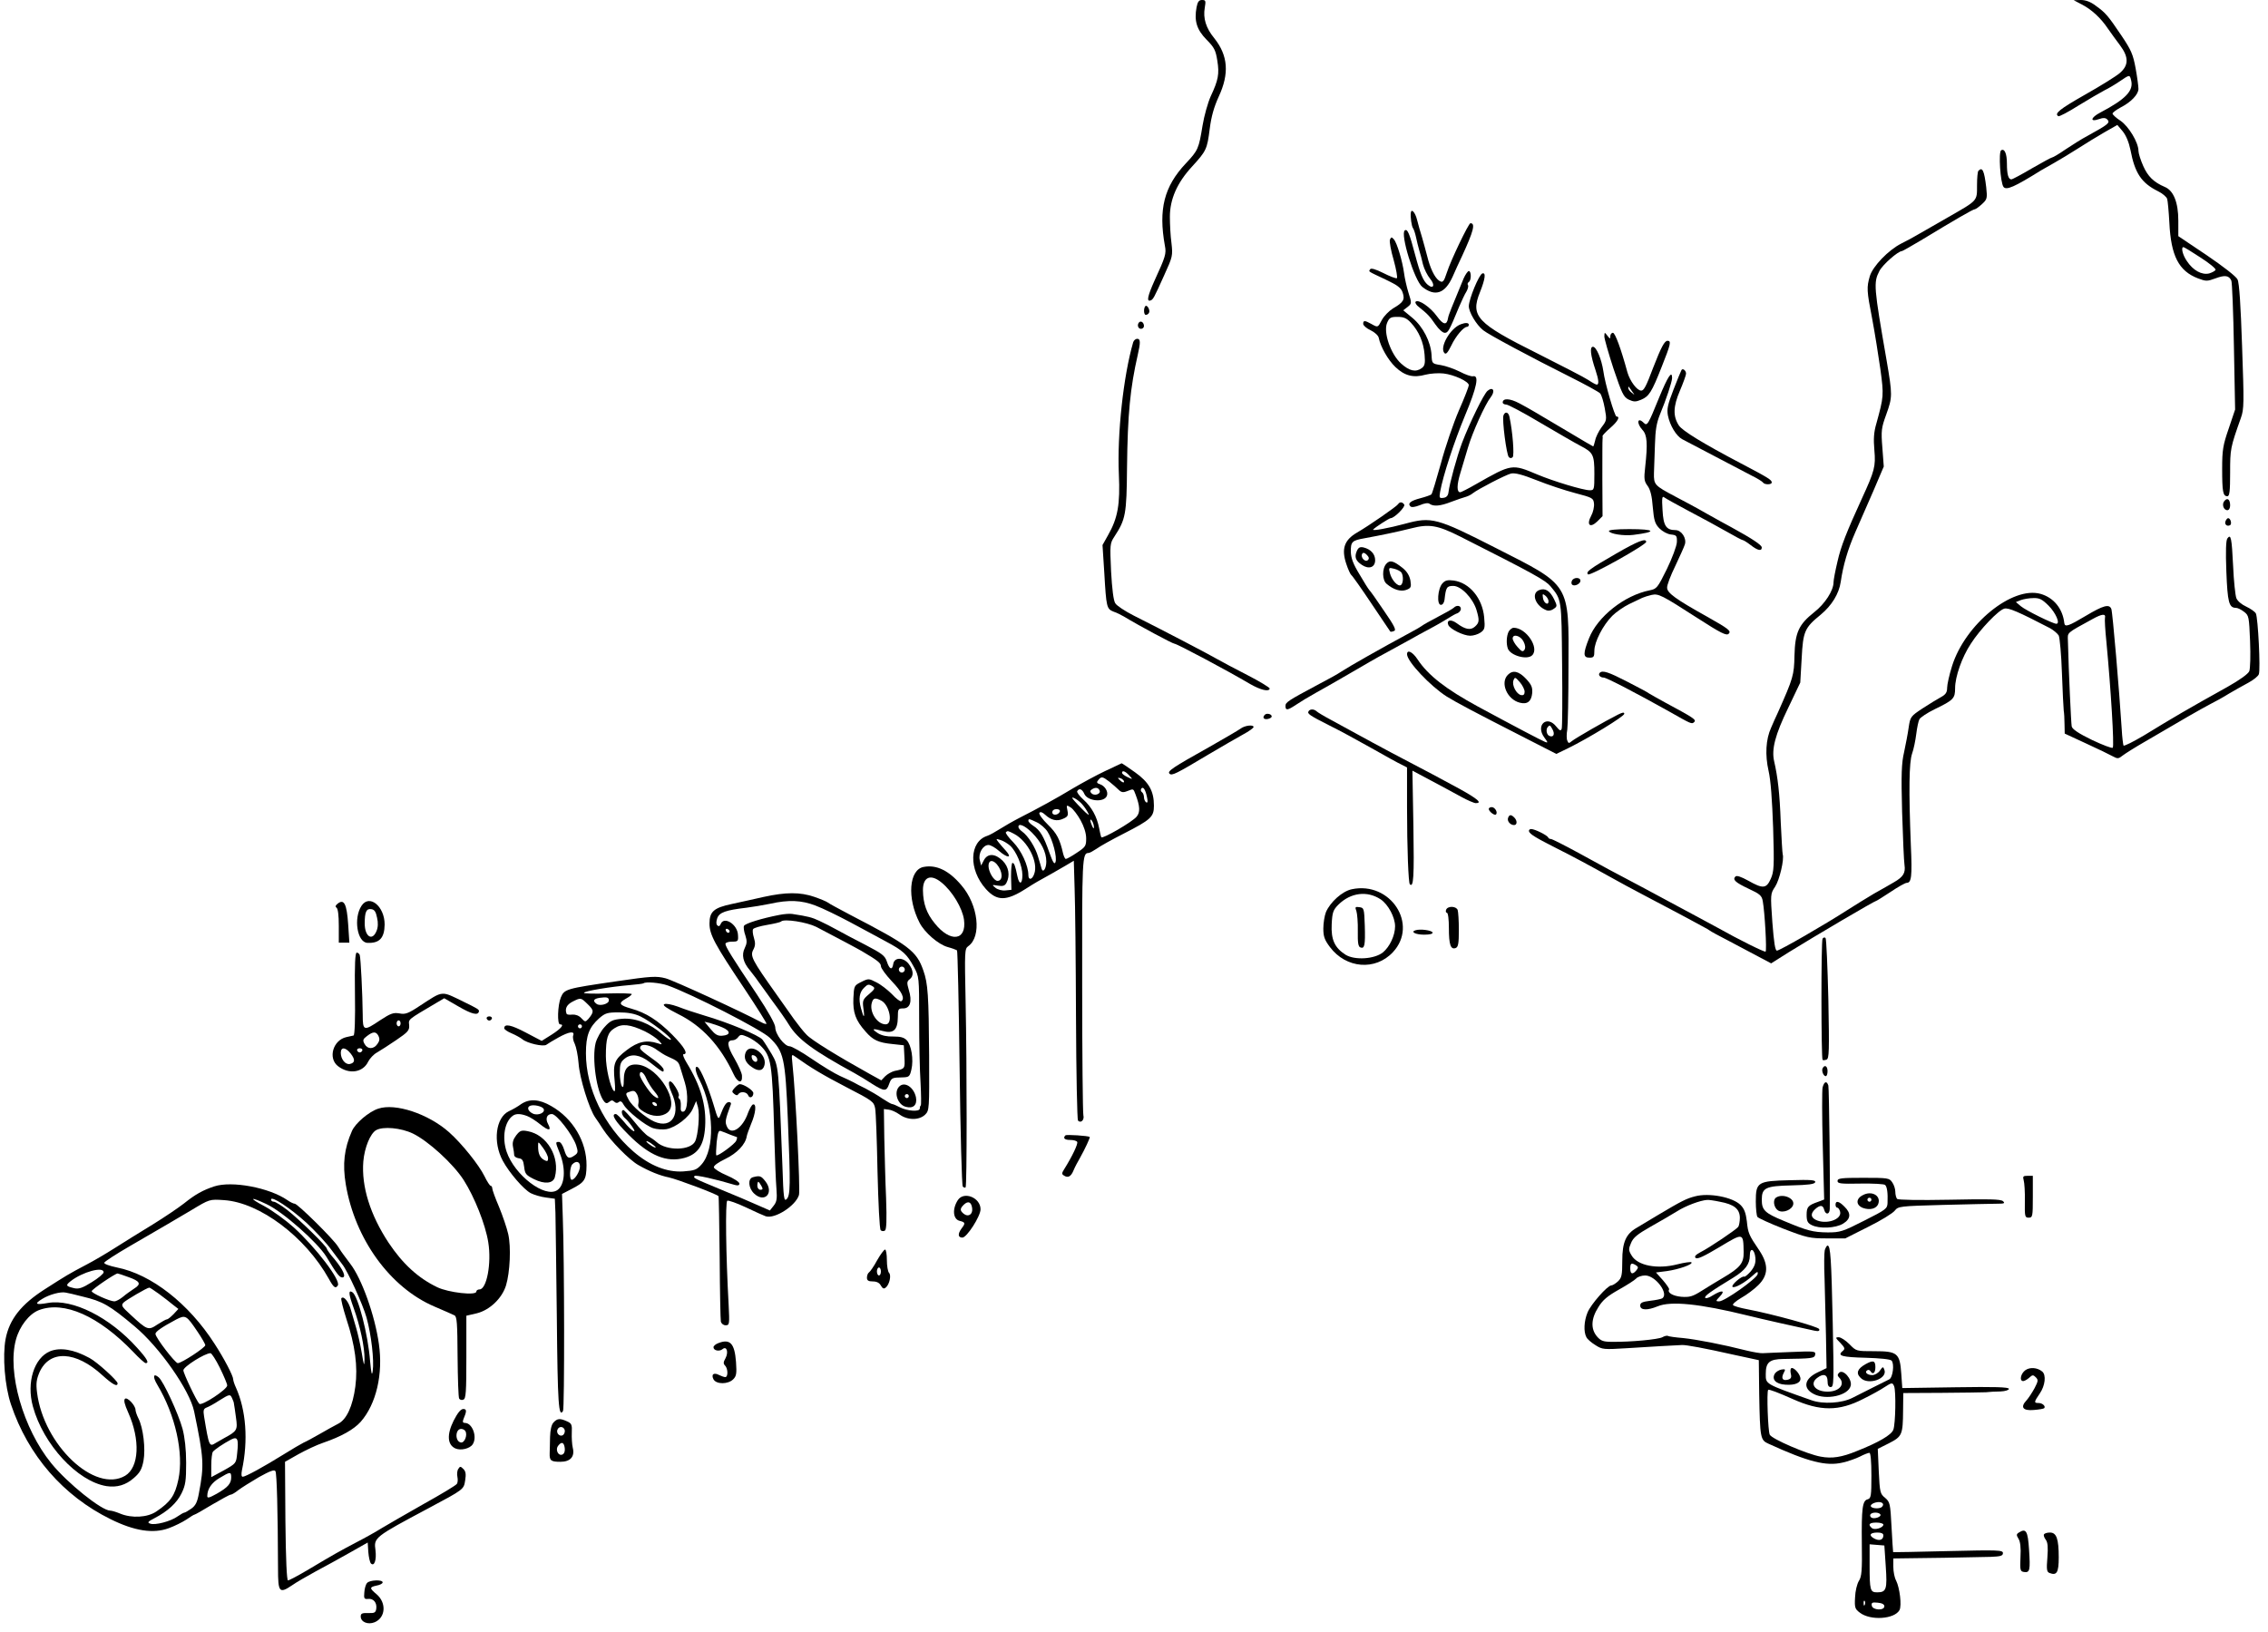 <?xml version="1.0" standalone="no"?>
<!DOCTYPE svg PUBLIC "-//W3C//DTD SVG 20010904//EN"
 "http://www.w3.org/TR/2001/REC-SVG-20010904/DTD/svg10.dtd">
<svg version="1.0" xmlns="http://www.w3.org/2000/svg"
 width="1138pt" height="819pt" viewBox="0 0 1138 819"
 preserveAspectRatio="xMidYMid meet">
<g transform="translate(0,819) scale(0.1,-0.1)"
fill="#000000" stroke="none">
<path d="M6004 8154 c-13 -69 1 -113 50 -163 39 -39 46 -54 54 -105 11 -67 5
-98 -33 -179 -14 -31 -33 -98 -41 -147 -19 -116 -22 -124 -84 -190 -109 -116
-138 -230 -105 -413 8 -40 3 -55 -52 -175 -34 -76 -41 -106 -21 -100 14 5 17
10 70 128 42 92 43 97 36 160 -5 36 -8 95 -8 132 0 88 36 171 112 253 71 78
75 86 88 189 8 62 21 108 45 161 54 116 47 206 -22 293 -42 51 -57 100 -48
153 6 35 5 39 -14 39 -15 0 -22 -9 -27 -36z"/>
<path d="M10445 8168 c49 -25 96 -68 132 -122 16 -23 43 -60 61 -84 44 -59 43
-100 -1 -138 -18 -16 -97 -65 -175 -109 -128 -73 -156 -95 -134 -108 4 -3 50
21 102 54 52 32 111 66 130 76 19 9 54 30 76 45 50 34 50 34 57 6 14 -53 -26
-95 -155 -163 -48 -25 -53 -49 -7 -33 22 8 34 7 42 -1 17 -17 6 -25 -99 -83
-27 -14 -76 -45 -109 -67 -33 -23 -64 -41 -68 -41 -4 0 -50 -25 -102 -55 -51
-30 -97 -55 -103 -55 -15 0 -22 26 -22 78 0 52 -12 78 -29 68 -14 -9 -4 -164
12 -184 14 -18 55 0 188 83 9 5 38 22 65 37 27 15 81 48 119 72 39 25 99 62
134 82 l65 37 27 -32 c17 -21 31 -55 39 -94 22 -116 55 -165 137 -206 23 -11
44 -29 47 -39 3 -9 8 -63 11 -119 8 -167 47 -243 144 -280 40 -15 46 -15 87 0
48 18 68 15 80 -11 4 -9 10 -159 13 -332 l6 -315 -32 -95 c-29 -84 -33 -108
-33 -202 0 -115 4 -138 26 -138 11 0 14 24 14 118 0 120 1 125 54 275 16 44
16 75 6 359 -7 206 -14 319 -23 336 -7 15 -73 66 -154 121 l-143 96 0 78 c0
91 -24 151 -68 169 -56 24 -85 53 -108 105 -13 29 -24 64 -24 76 0 42 -49 123
-90 151 -22 14 -40 31 -40 36 0 5 19 19 41 31 51 26 89 65 89 93 0 12 -6 58
-14 102 -13 71 -22 92 -71 165 -69 102 -79 114 -129 150 -26 20 -51 29 -75 29
l-36 -1 40 -21z m596 -1270 c44 -28 78 -56 76 -62 -2 -5 -16 -13 -32 -18 -37
-9 -81 15 -112 62 -21 30 -31 70 -17 70 3 0 41 -23 85 -52z"/>
<path d="M9927 7333 c-4 -3 -7 -36 -7 -73 0 -80 5 -74 -145 -160 -60 -35 -128
-73 -150 -86 -22 -13 -60 -34 -85 -46 -65 -33 -143 -114 -158 -164 -16 -56
-16 -71 12 -214 13 -69 31 -182 41 -252 18 -133 17 -138 -20 -273 -13 -44 -15
-78 -10 -135 7 -80 1 -103 -62 -240 -77 -168 -106 -241 -123 -317 -11 -46 -20
-93 -20 -105 0 -41 -43 -108 -97 -150 -78 -62 -96 -102 -99 -218 -2 -98 -6
-112 -83 -285 -10 -22 -26 -56 -34 -76 -27 -59 -31 -137 -13 -217 11 -47 18
-146 23 -287 6 -194 4 -219 -12 -255 -22 -49 -39 -51 -113 -9 -36 20 -58 27
-64 21 -16 -16 -1 -30 67 -62 56 -26 65 -34 70 -62 10 -55 21 -249 14 -253 -5
-4 -136 61 -239 119 -25 14 -70 38 -100 54 -30 16 -80 43 -110 59 -30 16 -102
55 -160 86 -161 85 -195 103 -331 178 -70 38 -131 69 -137 69 -6 0 -12 3 -14
8 -5 11 -67 42 -85 42 -8 0 -13 -5 -11 -12 5 -14 34 -32 143 -87 74 -37 156
-81 280 -150 28 -16 95 -52 150 -81 55 -29 136 -72 180 -95 44 -24 96 -51 115
-62 19 -10 37 -20 40 -23 3 -3 43 -25 90 -49 47 -25 115 -61 151 -80 l66 -35
87 55 c129 80 433 259 441 259 2 0 34 20 72 45 37 25 73 45 80 45 24 0 28 32
21 187 -11 278 -9 417 6 461 8 22 17 66 21 98 4 33 11 66 16 75 5 9 39 32 76
50 95 46 103 54 103 106 0 57 34 155 79 223 46 72 139 169 168 176 20 6 71
-16 229 -98 18 -10 38 -27 44 -37 5 -11 13 -95 16 -188 3 -92 8 -177 9 -188 2
-11 4 -42 4 -68 l1 -48 108 -50 c59 -27 119 -56 133 -64 24 -13 29 -13 50 4
13 10 62 41 109 68 199 117 278 162 325 187 28 14 73 39 100 56 28 16 71 41
96 54 26 14 50 33 53 43 9 23 -4 283 -15 305 -5 9 -27 24 -48 34 -24 11 -44
28 -50 43 -5 14 -13 87 -16 160 -7 142 -11 164 -29 139 -7 -10 -9 -63 -5 -166
6 -154 13 -182 48 -182 9 0 27 -9 41 -20 24 -18 25 -25 30 -147 3 -72 1 -138
-4 -151 -6 -14 -48 -44 -110 -79 -203 -113 -271 -153 -418 -243 -54 -32 -100
-55 -103 -51 -2 5 -7 42 -9 82 -12 192 -46 589 -52 603 -10 27 -41 18 -128
-34 -87 -52 -105 -58 -108 -37 -8 73 -53 128 -119 147 -142 40 -378 -152 -444
-361 -14 -44 -25 -94 -25 -110 0 -23 -7 -34 -31 -47 -17 -9 -59 -35 -93 -57
-59 -39 -61 -42 -69 -95 -4 -30 -15 -86 -23 -124 -13 -55 -15 -111 -10 -300 4
-127 9 -247 12 -266 6 -40 -6 -60 -53 -87 -17 -10 -62 -36 -100 -57 -37 -22
-97 -59 -133 -82 -113 -73 -340 -204 -354 -204 -9 0 -15 39 -23 142 -10 142
-10 143 14 179 22 34 46 136 38 162 -2 7 -6 80 -10 162 -5 143 -15 227 -33
305 -14 60 5 133 70 267 l61 128 7 121 c7 137 15 154 96 220 55 46 91 104 100
164 12 83 35 162 73 249 21 47 62 141 91 208 l52 122 -7 94 c-7 86 -5 100 19
166 32 89 32 98 2 274 -64 368 -66 389 -36 447 16 32 94 100 113 100 3 0 45
24 94 53 178 108 263 157 272 157 4 0 21 12 36 26 26 24 27 29 21 85 -10 83
-19 103 -39 82z m352 -2182 c36 -36 60 -91 39 -91 -17 0 -153 67 -178 88 l-25
21 25 10 c14 5 42 10 63 10 30 1 44 -6 76 -38z m283 -61 c-2 -8 1 -61 7 -119
23 -243 40 -524 32 -533 -4 -4 -51 14 -104 39 -68 33 -99 54 -102 68 -3 16
-15 269 -19 430 -1 43 -11 35 124 109 47 26 67 28 62 6z"/>
<path d="M7079 7123 c-3 -21 4 -69 11 -78 4 -5 11 -26 15 -45 4 -19 11 -48 16
-65 5 -16 14 -49 19 -72 6 -23 22 -55 36 -72 26 -31 17 -54 -12 -30 -23 19
-38 55 -63 149 -29 110 -39 133 -52 124 -25 -15 48 -253 88 -284 64 -50 113
-33 151 50 13 30 35 78 48 105 58 126 68 165 42 165 -9 0 -99 -187 -118 -247
-16 -49 -21 -54 -41 -40 -21 16 -43 61 -58 122 -7 28 -19 70 -26 95 -8 25 -19
64 -25 88 -9 36 -28 57 -31 35z"/>
<path d="M6974 6987 c-3 -9 5 -55 19 -102 13 -47 20 -88 16 -91 -5 -2 -35 9
-68 26 -38 19 -62 26 -66 19 -8 -13 -15 -8 76 -51 61 -29 79 -42 87 -66 12
-36 4 -49 -49 -80 -19 -12 -44 -37 -55 -57 -21 -40 -20 -39 -54 -20 -32 18
-40 18 -40 0 0 -8 17 -23 37 -32 21 -10 39 -27 41 -38 9 -45 47 -112 84 -147
46 -44 91 -55 151 -38 24 6 64 9 90 6 53 -6 127 -40 127 -59 0 -6 -22 -64 -50
-127 -27 -63 -68 -182 -90 -265 -23 -82 -44 -153 -48 -156 -4 -3 -28 -12 -55
-19 -50 -13 -65 -26 -50 -41 6 -6 24 -3 47 6 23 10 42 13 49 7 20 -14 53 -12
109 10 29 11 62 22 73 25 11 3 27 11 35 18 27 21 164 92 192 99 20 4 56 -5
129 -34 55 -22 142 -51 192 -64 87 -23 92 -25 95 -52 2 -16 -4 -44 -14 -62
-25 -46 -6 -64 31 -28 l26 26 -1 187 c0 104 0 193 1 198 1 6 1 13 0 17 0 4 17
22 39 41 37 32 51 57 31 57 -9 0 -58 166 -66 228 -9 60 -35 122 -52 122 -17 0
-13 -41 13 -118 16 -48 18 -72 6 -72 -4 0 -23 10 -42 23 -19 13 -134 72 -255
133 -305 152 -338 187 -289 308 26 65 31 100 12 94 -17 -6 -67 -127 -68 -164
0 -30 37 -93 72 -121 25 -21 248 -140 434 -233 78 -39 147 -77 153 -84 7 -8
17 -41 23 -74 11 -59 10 -62 -16 -96 -14 -19 -29 -49 -32 -66 -4 -16 -8 -30
-10 -30 -1 0 -58 33 -126 74 -189 112 -190 113 -244 142 -49 26 -84 27 -84 4
0 -5 8 -10 18 -10 9 0 87 -41 172 -92 85 -50 175 -102 200 -115 64 -33 70 -45
70 -140 0 -80 -1 -83 -23 -83 -33 0 -182 45 -263 79 -128 54 -128 54 -309 -49
-38 -22 -74 -40 -78 -40 -18 0 -18 36 1 98 11 37 28 94 38 127 22 75 86 217
114 252 24 31 12 55 -16 32 -19 -16 -89 -159 -128 -261 -26 -70 -63 -205 -68
-248 -2 -17 -10 -26 -25 -28 -21 -3 -22 0 -17 30 15 83 70 250 125 383 60 143
72 204 40 197 -8 -2 -38 8 -66 23 -28 14 -71 29 -95 33 -45 7 -45 8 -47 51 -4
66 -43 142 -96 186 l-46 38 22 17 c21 17 21 19 4 72 -9 29 -19 74 -22 98 -8
59 -35 151 -51 169 -11 13 -14 12 -20 -2z m106 -417 c39 -42 63 -97 68 -159 4
-44 1 -57 -14 -68 -30 -22 -62 -15 -104 23 -52 47 -90 157 -70 204 11 26 18
30 52 30 31 0 46 -6 68 -30z"/>
<path d="M7344 6793 c-60 -145 -76 -184 -78 -198 -6 -39 -24 -36 -56 8 -33 46
-93 87 -107 73 -4 -4 3 -17 17 -27 44 -35 54 -46 83 -88 16 -23 36 -41 46 -41
17 0 22 9 72 130 13 30 29 65 37 77 7 12 11 27 8 32 -4 5 -2 12 4 16 13 8 13
55 0 55 -5 0 -17 -17 -26 -37z"/>
<path d="M5747 6654 c-10 -11 -8 -44 2 -44 6 0 13 4 16 10 8 12 -9 43 -18 34z"/>
<path d="M5716 6573 c-12 -12 -6 -33 9 -33 8 0 15 6 15 14 0 17 -14 28 -24 19z"/>
<path d="M7330 6563 c-54 -20 -109 -118 -82 -145 8 -8 17 4 34 38 22 47 62 94
79 94 5 0 9 5 9 10 0 11 -16 12 -40 3z"/>
<path d="M8050 6502 c0 -12 21 -85 46 -162 42 -124 50 -142 76 -155 26 -12 35
-12 62 -1 40 17 53 36 104 166 45 113 49 130 29 130 -15 0 -32 -32 -72 -135
-36 -96 -47 -115 -60 -115 -21 0 -56 47 -69 91 -33 121 -62 199 -73 199 -7 0
-13 -8 -13 -17 0 -15 -2 -14 -15 3 -14 18 -14 18 -15 -4z m140 -277 c14 -19
14 -19 -2 -6 -10 7 -18 18 -18 24 0 6 1 8 3 6 1 -2 9 -13 17 -24z"/>
<path d="M5686 6473 c-49 -168 -81 -461 -72 -662 7 -151 -5 -220 -54 -306
l-28 -50 9 -140 c10 -173 12 -180 46 -194 16 -5 39 -17 53 -25 74 -45 244
-136 253 -136 12 0 266 -135 381 -203 51 -29 94 -40 97 -22 0 5 -49 35 -111
67 -61 31 -130 68 -153 81 -41 24 -263 140 -420 219 -43 22 -84 49 -91 61 -9
14 -16 71 -21 160 -6 135 -6 140 17 175 56 86 61 111 63 344 3 272 16 401 54
568 14 61 14 80 -3 80 -8 0 -17 -8 -20 -17z"/>
<path d="M8437 6333 c-3 -5 -21 -49 -40 -98 -29 -75 -34 -97 -28 -130 10 -50
42 -103 72 -119 13 -7 87 -46 164 -86 77 -40 161 -84 187 -98 27 -13 50 -28
54 -33 7 -12 44 -12 44 0 0 13 -16 23 -155 96 -190 100 -293 163 -311 190 -30
46 -29 95 5 174 17 40 31 79 31 86 0 16 -17 29 -23 18z"/>
<path d="M8324 6193 c-54 -133 -59 -142 -76 -125 -32 32 -38 -1 -7 -35 24 -25
27 -68 14 -186 -7 -60 -5 -72 12 -95 14 -19 22 -51 26 -106 6 -68 11 -84 33
-107 16 -16 40 -29 58 -31 28 -3 31 -6 30 -38 -1 -20 -23 -79 -50 -135 -47
-95 -51 -100 -86 -107 -127 -25 -262 -132 -305 -241 -30 -76 -30 -97 2 -97 22
0 25 4 25 35 0 44 43 128 90 175 19 19 58 46 85 59 28 13 57 27 65 31 9 4 30
11 48 15 34 7 50 -1 227 -115 121 -78 148 -91 159 -80 14 14 -1 25 -109 86
-158 88 -200 119 -200 145 -1 13 18 62 41 109 22 47 44 95 48 108 10 31 -17
72 -47 72 -47 0 -61 22 -65 101 -4 61 -2 72 9 63 8 -6 64 -37 124 -69 61 -32
144 -77 186 -101 42 -24 79 -44 83 -44 4 0 22 -11 40 -25 36 -28 56 -32 56
-12 0 12 -48 44 -152 101 -26 14 -83 45 -125 69 -43 25 -114 63 -158 86 -104
55 -107 59 -106 117 1 27 3 92 5 144 2 72 8 108 25 150 32 77 60 162 61 183 0
41 -21 9 -66 -100z"/>
<path d="M7544 6106 c-8 -20 15 -199 27 -210 6 -6 13 -6 19 0 9 9 0 128 -16
202 -5 25 -22 29 -30 8z"/>
<path d="M11161 5676 c-14 -16 -4 -46 15 -46 8 0 14 10 14 24 0 30 -14 41 -29
22z"/>
<path d="M7015 5660 c-7 -11 -143 -106 -207 -143 -63 -37 -78 -81 -53 -156 9
-28 21 -53 25 -56 5 -3 51 -68 101 -143 51 -75 93 -139 95 -141 2 -2 10 -1 19
3 12 4 2 25 -52 103 -36 54 -69 100 -73 103 -3 3 -25 37 -48 77 -32 52 -43 82
-44 113 -1 52 6 58 68 69 87 16 164 32 236 50 89 23 131 16 246 -42 370 -187
427 -219 452 -249 56 -68 55 -61 58 -391 2 -170 1 -315 -2 -324 -5 -12 -10
-10 -27 11 -47 60 -106 7 -60 -55 18 -24 19 -28 4 -22 -16 6 -155 79 -338 178
-160 87 -249 156 -302 236 -25 38 -53 52 -53 26 0 -36 117 -160 199 -212 50
-31 141 -79 378 -200 l172 -88 58 28 c104 51 282 160 283 173 0 9 -8 8 -32 -4
-64 -32 -213 -118 -230 -132 -16 -13 -18 -13 -24 2 -4 9 -4 34 0 55 3 21 6
164 6 318 2 419 12 402 -364 593 -298 152 -323 158 -456 122 -81 -22 -168 -38
-160 -29 11 12 81 57 88 57 18 0 75 57 68 68 -9 14 -23 15 -31 2z m775 -1130
c13 -24 5 -41 -15 -33 -15 5 -20 34 -8 46 9 10 11 9 23 -13z"/>
<path d="M11167 5575 c-7 -16 8 -29 23 -20 10 6 2 35 -10 35 -4 0 -10 -7 -13
-15z"/>
<path d="M8073 5525 c5 -14 74 -25 122 -19 122 15 113 29 -20 29 -65 0 -104
-4 -102 -10z"/>
<path d="M8109 5412 c-134 -77 -153 -92 -141 -104 10 -10 292 148 292 163 0
20 -42 4 -151 -59z"/>
<path d="M6808 5425 c-13 -30 -6 -49 26 -70 35 -23 66 -12 66 24 0 31 -22 55
-58 64 -18 4 -26 0 -34 -18z m56 -45 c-14 -14 -39 14 -29 31 5 8 12 6 23 -5
11 -11 13 -19 6 -26z"/>
<path d="M6956 5361 c-22 -24 -21 -83 2 -101 34 -29 70 -40 98 -30 24 9 26 14
21 47 -5 25 -17 45 -39 63 -47 37 -64 41 -82 21z m76 -44 c11 -18 9 -55 -3
-63 -15 -9 -46 25 -55 60 -7 28 -6 29 22 22 16 -4 32 -13 36 -19z"/>
<path d="M7887 5275 c-4 -8 -2 -17 3 -20 13 -8 40 6 40 21 0 19 -36 18 -43 -1z"/>
<path d="M7237 5262 c-23 -26 -29 -107 -7 -107 9 0 16 11 18 25 7 63 11 70 44
70 39 0 97 -60 116 -119 16 -54 15 -65 -7 -85 -22 -20 -49 -15 -92 17 -29 21
-52 16 -42 -9 8 -20 76 -54 110 -54 16 0 39 7 52 16 21 15 23 22 18 77 -9 95
-73 173 -153 184 -31 4 -43 1 -57 -15z"/>
<path d="M7723 5229 c-43 -16 -18 -82 39 -102 9 -3 24 0 34 8 18 12 18 15 2
48 -21 43 -45 58 -75 46z m47 -56 c0 -24 -25 -9 -28 17 -3 21 -2 22 12 11 9
-7 16 -20 16 -28z"/>
<path d="M7295 5141 c-6 -6 -41 -26 -80 -46 -38 -20 -74 -40 -80 -45 -5 -4
-30 -19 -55 -32 -156 -84 -312 -173 -350 -198 -14 -10 -68 -40 -120 -67 -146
-78 -160 -87 -160 -105 0 -24 10 -23 52 5 19 13 65 41 103 62 38 21 117 66
175 100 58 34 134 78 170 97 36 20 88 48 115 63 28 16 79 44 115 63 36 19 76
43 90 52 14 9 33 20 43 23 9 4 17 13 17 22 0 17 -21 20 -35 6z"/>
<path d="M7570 5021 c-11 -22 -13 -61 -4 -86 14 -35 97 -58 122 -33 37 37 -30
138 -93 138 -8 0 -19 -9 -25 -19z m74 -49 c10 -19 11 -33 5 -43 -8 -11 -14 -9
-34 14 -14 15 -25 35 -25 43 0 25 39 15 54 -14z"/>
<path d="M7566 4804 c-40 -40 -4 -124 60 -140 38 -10 58 7 62 48 2 29 -3 42
-31 72 -37 39 -66 45 -91 20z m84 -85 c0 -14 -6 -19 -17 -17 -24 4 -48 50 -39
74 7 18 9 17 32 -9 13 -15 24 -37 24 -48z"/>
<path d="M8027 4814 c-10 -10 2 -24 20 -24 14 0 169 -81 328 -170 111 -63 114
-65 126 -53 12 12 -5 22 -146 98 -38 21 -74 41 -80 45 -5 5 -55 31 -109 59
-95 49 -125 59 -139 45z"/>
<path d="M6566 4621 c-8 -12 5 -21 104 -71 47 -23 141 -74 210 -113 69 -39
137 -77 153 -84 l27 -14 0 -197 c0 -212 7 -382 14 -389 19 -19 22 37 18 288
l-5 282 94 -50 c52 -28 120 -64 152 -82 31 -17 64 -31 72 -31 34 0 10 21 -82
72 -99 54 -141 76 -339 180 -60 32 -138 74 -174 94 -36 19 -94 52 -130 71 -36
19 -69 39 -74 44 -13 12 -33 12 -40 0z"/>
<path d="M6347 4604 c-14 -14 -7 -25 13 -22 12 2 21 8 21 13 0 12 -24 18 -34
9z"/>
<path d="M6225 4534 c-11 -8 -81 -49 -155 -91 -188 -105 -214 -123 -202 -135
12 -12 33 -1 197 97 66 39 144 84 173 100 28 15 52 32 52 37 0 13 -44 8 -65
-8z"/>
<path d="M5545 4321 c-44 -21 -116 -60 -160 -86 -86 -52 -174 -100 -270 -149
-33 -17 -78 -43 -100 -57 -22 -14 -49 -29 -61 -33 -91 -29 -95 -169 -7 -267
55 -61 102 -61 198 0 22 14 49 31 60 37 42 23 102 57 141 80 l42 25 4 -138 c3
-76 6 -367 7 -648 1 -280 6 -514 10 -518 15 -15 33 4 27 27 -3 12 -6 307 -6
655 -1 635 0 661 32 661 6 0 23 10 40 21 16 12 77 46 136 76 137 70 152 84
152 140 0 74 -25 118 -95 168 -35 25 -65 45 -67 45 -2 -1 -39 -18 -83 -39z
m121 -22 c19 -21 19 -21 -9 -8 -15 7 -27 16 -27 21 0 14 16 9 36 -13z m-100
-31 c16 -13 37 -31 46 -40 14 -14 23 -16 43 -8 34 13 31 14 43 -17 22 -58 24
-89 5 -111 -21 -26 -171 -113 -177 -103 -2 3 -7 24 -11 46 -11 57 -37 105 -79
143 -20 18 -34 37 -31 42 10 17 25 11 36 -14 17 -37 100 -44 113 -9 8 20 -10
50 -35 58 -16 5 -18 10 -8 21 15 19 21 18 55 -8z m74 0 c0 -6 -6 -5 -15 2 -8
7 -15 14 -15 16 0 2 7 1 15 -2 8 -4 15 -11 15 -16z m-122 -46 c5 -17 -27 -27
-41 -13 -9 9 -8 14 3 21 18 11 32 8 38 -8z m237 -31 c5 -23 4 -31 -4 -27 -6 4
-11 16 -11 26 0 10 -5 22 -10 25 -6 4 -7 11 -4 17 9 14 21 -2 29 -41z m-324
-38 c9 -10 22 -29 29 -43 9 -16 -3 -8 -33 23 -26 26 -47 50 -47 53 0 8 35 -13
51 -33z m-9 -79 c17 -31 28 -64 28 -91 0 -38 -3 -43 -47 -72 -25 -17 -50 -31
-55 -31 -4 0 -10 12 -14 28 -16 71 -31 100 -76 144 -27 26 -46 53 -43 59 5 7
15 4 29 -9 30 -28 60 -35 91 -20 23 10 26 16 21 41 -6 29 -5 29 17 15 12 -8
34 -37 49 -64z m-104 44 c-7 -19 -38 -22 -38 -4 0 10 9 16 21 16 12 0 19 -5
17 -12z m-116 -54 c18 -8 43 -30 54 -47 26 -40 49 -129 40 -153 -5 -14 -13 -2
-31 49 -28 80 -46 111 -80 133 -14 9 -25 20 -25 25 0 12 4 11 42 -7z m287 -24
c0 -10 -3 -8 -9 5 -12 27 -12 43 0 25 5 -8 9 -22 9 -30z m-311 -28 c46 -46 72
-98 72 -145 0 -36 -17 -60 -24 -35 -2 7 -9 33 -17 58 -13 47 -50 106 -81 128
-10 7 -18 17 -18 23 0 20 32 7 68 -29z m-90 -6 c69 -36 124 -144 101 -202 -10
-29 -29 -32 -29 -5 0 47 -35 123 -76 165 -24 24 -40 46 -37 50 9 8 10 8 41 -8z
m-20 -59 c32 -29 62 -102 62 -148 0 -47 -16 -51 -25 -6 -11 53 -16 67 -25 67
-4 0 -7 -30 -7 -67 l2 -68 -30 -3 c-17 -2 -39 4 -50 13 -19 16 -19 16 12 11
25 -4 35 -1 43 14 19 36 12 80 -19 111 -38 37 -75 38 -94 3 l-14 -27 -7 28
c-8 33 16 75 44 75 11 0 35 -14 54 -31 42 -36 66 -35 34 1 -13 14 -30 34 -38
44 -14 18 -13 18 10 11 14 -4 35 -17 48 -28z m-66 -94 c30 -36 32 -83 3 -83
-18 0 -45 45 -45 75 0 29 20 33 42 8z"/>
<path d="M7470 4131 c0 -12 29 -35 36 -28 11 10 -5 37 -21 37 -8 0 -15 -4 -15
-9z"/>
<path d="M7567 4086 c-6 -16 11 -36 30 -36 16 0 17 22 1 38 -16 16 -25 15 -31
-2z"/>
<path d="M4635 3840 c-74 -13 -85 -156 -21 -280 25 -49 94 -109 141 -122 22
-6 43 -14 47 -17 3 -3 9 -269 13 -591 4 -322 11 -589 16 -594 5 -5 11 -7 14
-4 7 7 7 599 0 935 -5 248 -5 262 13 275 69 48 51 208 -35 307 -62 73 -124
103 -188 91z m90 -79 c54 -44 104 -128 112 -186 14 -106 -69 -116 -147 -18
-41 50 -58 99 -59 165 -1 68 39 85 94 39z"/>
<path d="M6783 3728 c-48 -10 -108 -64 -130 -115 -7 -18 -13 -55 -13 -82 0
-40 6 -57 33 -93 81 -108 228 -120 316 -26 130 139 -12 357 -206 316z m145
-51 c38 -26 72 -90 72 -135 0 -46 -27 -103 -61 -131 -43 -34 -141 -40 -187
-12 -55 35 -74 76 -70 154 3 59 7 71 34 98 61 60 144 71 212 26z"/>
<path d="M6806 3618 c4 -12 8 -58 7 -100 -1 -59 2 -78 13 -82 21 -8 25 10 22
110 -3 85 -4 89 -27 92 -21 3 -23 1 -15 -20z"/>
<path d="M3830 3689 c-47 -11 -118 -26 -158 -35 -90 -19 -112 -38 -112 -98 0
-56 26 -104 174 -325 64 -96 114 -176 112 -178 -2 -2 -12 0 -23 6 -92 50 -442
211 -483 222 -47 12 -70 11 -248 -15 -254 -37 -260 -39 -278 -81 -16 -39 -19
-135 -4 -135 23 0 7 -20 -41 -51 l-51 -32 -80 42 c-74 39 -108 46 -108 21 0
-5 17 -17 37 -25 21 -9 44 -22 53 -29 24 -21 108 -40 122 -28 7 5 34 22 60 36
54 30 83 34 74 10 -3 -8 0 -27 8 -42 7 -15 16 -58 19 -97 5 -74 53 -229 84
-273 10 -14 27 -39 38 -57 38 -59 132 -155 178 -181 54 -31 108 -53 153 -62
42 -9 239 -83 249 -94 2 -1 4 -140 6 -308 1 -168 4 -313 6 -322 3 -10 13 -18
24 -18 19 0 20 5 15 103 -14 250 -17 515 -7 522 6 3 48 -12 93 -33 46 -22 91
-42 100 -45 46 -15 151 53 167 107 7 28 -17 513 -33 659 -5 49 -5 49 17 33 77
-55 134 -89 255 -152 128 -66 137 -72 143 -105 4 -19 9 -162 12 -318 4 -158
10 -288 16 -294 5 -5 14 -6 21 -2 8 5 10 50 6 164 -4 86 -7 221 -9 301 l-2
145 24 -3 c13 -1 37 -12 54 -24 41 -30 99 -30 129 -1 21 21 21 27 20 295 -2
305 -6 363 -29 428 -34 98 -71 126 -368 280 -55 29 -105 56 -111 61 -6 5 -37
18 -69 29 -71 24 -141 24 -255 -1z m262 -43 c35 -13 113 -51 173 -83 61 -33
142 -76 180 -97 86 -46 105 -63 140 -127 27 -50 27 -50 27 -262 0 -117 3 -261
7 -320 3 -60 4 -111 1 -114 -3 -2 -5 -10 -5 -16 -1 -17 -64 -12 -100 7 -17 9
-34 16 -38 16 -5 0 -27 13 -50 28 -23 16 -61 38 -84 50 -23 11 -50 25 -60 31
-10 5 -40 20 -68 32 -27 12 -91 51 -142 86 -51 35 -101 63 -111 63 -26 0 -72
61 -72 95 0 16 -35 79 -92 165 -126 188 -158 240 -158 254 0 6 15 11 33 11 30
0 32 2 30 33 -2 54 -71 97 -87 55 -5 -11 -10 -13 -17 -6 -6 6 -6 18 0 36 11
29 43 40 145 52 32 4 86 13 120 20 94 21 157 18 228 -9z m-431 -129 c-1 -12
-15 -9 -19 4 -3 6 1 10 8 8 6 -3 11 -8 11 -12z m-310 -272 c118 -42 469 -221
511 -262 71 -69 78 -102 91 -407 14 -336 13 -384 -6 -403 -13 -13 -16 5 -21
163 -19 504 -19 505 -54 565 -18 30 -38 62 -46 72 -17 22 -174 87 -291 121
-44 13 -104 33 -134 45 -31 11 -60 17 -68 12 -10 -5 12 -20 69 -49 120 -59
212 -159 278 -300 21 -46 46 -52 43 -10 0 13 -18 52 -38 87 -37 63 -40 91 -9
91 9 0 22 7 28 16 11 14 16 14 47 1 19 -8 47 -27 63 -42 56 -55 61 -82 71
-450 3 -115 8 -237 11 -271 4 -50 1 -65 -14 -84 l-19 -24 -64 28 c-35 16 -118
51 -184 78 -137 57 -137 57 -130 67 4 7 107 -16 203 -45 15 -4 22 -2 22 7 0 8
-28 26 -63 41 -34 14 -63 33 -65 40 -2 9 21 25 58 43 58 28 101 73 107 114 1
7 11 35 22 62 23 53 28 103 9 97 -6 -2 -17 -22 -25 -43 -26 -76 -85 -114 -105
-69 -11 24 -10 33 19 112 3 6 -1 12 -9 12 -14 0 -25 -16 -45 -69 -8 -21 -12
-15 -32 54 -27 90 -65 180 -80 190 -17 10 -13 -23 9 -64 73 -144 78 -348 10
-424 -24 -27 -35 -31 -92 -35 -82 -5 -168 29 -250 100 -147 128 -238 316 -238
493 0 89 16 130 66 175 31 27 42 30 99 30 44 0 79 -6 108 -20 49 -23 161 -109
153 -117 -3 -3 -22 9 -43 27 -62 55 -135 83 -201 78 -48 -4 -60 -10 -88 -41
-18 -19 -38 -55 -45 -79 -20 -77 4 -249 43 -296 8 -9 14 -10 25 -1 10 9 17 9
25 1 8 -8 16 -8 23 -2 8 7 16 3 24 -13 19 -33 109 -105 148 -118 19 -6 49 -8
67 -5 48 9 115 61 133 104 l16 37 9 -30 c10 -36 1 -141 -14 -172 -23 -47 -143
-49 -193 -4 -11 10 -30 23 -41 29 -12 6 -44 39 -70 72 -27 33 -52 60 -56 60
-14 0 -8 -27 7 -40 9 -7 25 -26 36 -42 31 -43 -2 -25 -40 23 -18 21 -36 39
-41 39 -26 0 -4 -36 63 -103 105 -106 192 -142 282 -117 67 19 97 63 103 155
7 107 -22 207 -93 323 -14 23 -21 42 -16 42 26 0 6 35 -56 98 -73 73 -131 110
-206 131 -60 17 -66 27 -28 49 17 9 31 20 31 24 0 3 -54 5 -120 3 -66 -2 -120
-1 -120 3 0 9 135 31 230 39 36 3 67 7 69 9 10 9 82 3 122 -11z m-296 -75 c0
-18 -46 -30 -62 -17 -20 15 -15 25 15 30 37 5 47 3 47 -13z m-105 -20 c31 -30
31 -38 2 -73 -15 -16 -16 -16 -35 4 -12 13 -29 19 -45 18 -15 -2 -28 0 -29 4
-10 26 1 46 30 61 42 21 41 21 77 -14z m674 -115 c43 -18 43 -39 0 -42 -23 -2
-36 6 -59 34 l-30 36 26 -6 c14 -4 42 -13 63 -22z m-704 5 c0 -5 -4 -10 -10
-10 -5 0 -10 5 -10 10 0 6 5 10 10 10 6 0 10 -4 10 -10z m316 -25 c28 -14 59
-35 70 -47 19 -21 19 -21 -6 -13 -55 18 -99 9 -155 -34 -62 -47 -70 -67 -61
-154 4 -43 3 -58 -4 -51 -18 18 -40 115 -40 175 0 89 9 119 44 140 37 24 78
19 152 -16z m64 -96 c14 -10 36 -24 50 -30 50 -22 55 -27 63 -55 5 -16 15 -50
23 -75 19 -59 15 -143 -7 -147 -11 -2 -15 5 -13 28 1 16 -2 33 -7 36 -5 3 -7
10 -3 15 3 5 -4 25 -17 45 -30 49 -45 29 -20 -27 50 -108 4 -186 -86 -147 -43
19 -113 78 -129 111 -17 32 -17 32 12 41 16 5 23 0 32 -18 6 -13 8 -33 5 -45
-4 -15 3 -25 28 -40 42 -26 90 -27 119 -3 61 50 -43 222 -143 239 -53 8 -77
-16 -77 -76 0 -33 -3 -42 -10 -31 -5 8 -10 38 -10 67 0 44 4 55 26 72 32 25
75 19 123 -18 69 -54 71 -55 71 -39 0 8 -18 27 -41 44 -78 56 -82 61 -75 73
10 16 53 6 86 -20z m-57 -141 c8 -18 26 -48 41 -65 28 -33 24 -44 -6 -20 -21
17 -68 89 -68 104 0 25 20 13 33 -19z m52 -128 c3 -5 2 -10 -4 -10 -5 0 -13 5
-16 10 -3 6 -2 10 4 10 5 0 13 -4 16 -10z m370 -154 c17 -6 31 -11 33 -12 1
-1 0 -9 -4 -18 -6 -16 -93 -80 -100 -73 -2 2 -1 32 2 66 6 52 10 61 23 55 9
-3 30 -11 46 -18z m-375 -63 c0 -7 -39 17 -46 28 -3 6 5 3 20 -6 14 -10 26
-19 26 -22z"/>
<path d="M3910 3599 c-88 -17 -172 -43 -177 -55 -3 -7 0 -29 7 -48 9 -28 8
-40 -3 -63 -17 -34 -9 -71 25 -111 12 -16 31 -39 40 -53 10 -13 43 -60 75
-104 33 -44 69 -96 81 -116 45 -74 123 -131 330 -244 20 -11 60 -35 87 -53 62
-39 73 -40 86 -2 12 32 14 33 69 34 31 1 35 4 43 39 12 50 0 124 -24 148 -14
14 -32 18 -67 18 -31 -1 -58 5 -76 16 -35 23 -30 26 22 12 55 -15 76 4 77 68
0 42 2 45 27 45 35 0 46 35 28 93 -10 35 -10 42 4 53 22 16 20 46 -5 78 -27
34 -72 33 -77 -1 -5 -33 -19 -28 -32 12 -10 30 -24 40 -108 84 -53 27 -117 61
-142 75 -25 14 -64 34 -88 45 -38 18 -58 23 -137 35 -11 2 -40 0 -65 -5z m186
-60 c94 -49 209 -110 229 -122 78 -46 95 -59 95 -75 0 -10 25 -44 55 -76 51
-53 67 -87 47 -100 -4 -3 -26 13 -47 36 -22 22 -57 49 -78 59 -37 19 -39 20
-75 2 -36 -18 -37 -19 -40 -82 -3 -72 11 -111 61 -167 37 -43 64 -56 137 -63
l55 -6 3 -58 c3 -60 4 -60 -50 -71 -15 -4 -36 -16 -47 -27 l-19 -20 -58 32
c-162 90 -292 170 -317 197 -16 16 -44 52 -63 78 -19 27 -58 82 -87 123 -125
176 -134 194 -117 226 10 19 11 33 3 59 -6 19 -8 39 -4 44 4 6 35 15 70 21 35
6 66 13 70 17 15 15 129 -3 177 -27z m444 -214 c0 -8 -7 -15 -15 -15 -8 0 -15
7 -15 15 0 8 7 15 15 15 8 0 15 -7 15 -15z m-160 -85 c12 -8 9 -14 -19 -38
-31 -26 -34 -32 -29 -70 8 -54 2 -54 -12 -1 -13 47 -8 80 16 103 18 18 23 19
44 6z m42 -71 c42 -22 60 -119 22 -119 -43 0 -84 64 -69 110 7 23 17 25 47 9z"/>
<path d="M4512 2738 c-29 -29 -8 -92 34 -102 37 -10 57 10 50 48 -11 51 -57
81 -84 54z m48 -48 c0 -5 -4 -10 -10 -10 -5 0 -10 5 -10 10 0 6 5 10 10 10 6
0 10 -4 10 -10z"/>
<path d="M3741 2908 c-10 -27 0 -51 31 -72 33 -24 57 -20 64 10 14 57 -75 115
-95 62z m59 -35 c0 -20 -24 -11 -28 10 -2 12 1 15 12 11 9 -3 16 -13 16 -21z"/>
<path d="M3686 2731 c-14 -16 -15 -20 -2 -30 10 -8 16 -9 21 -1 10 15 42 12
49 -6 7 -18 26 -10 26 11 0 14 -48 45 -68 45 -5 0 -16 -8 -26 -19z"/>
<path d="M3778 2283 c-27 -7 -23 -55 6 -82 53 -50 102 4 56 62 -21 27 -28 29
-62 20z m42 -43 c9 -16 8 -20 -5 -20 -8 0 -15 9 -15 20 0 11 2 20 5 20 2 0 9
-9 15 -20z"/>
<path d="M1696 3657 c-13 -10 -15 -16 -8 -21 8 -5 12 -39 12 -92 l0 -84 26 0
27 0 -6 92 c-7 101 -20 128 -51 105z"/>
<path d="M1814 3645 c-41 -62 -22 -183 29 -186 61 -3 86 24 87 92 0 92 -77
154 -116 94z m78 -60 c6 -25 5 -49 -3 -67 -21 -52 -59 -28 -59 38 0 58 8 76
33 72 16 -2 23 -13 29 -43z"/>
<path d="M7256 3625 c-3 -8 -1 -15 4 -15 6 0 10 -34 10 -77 0 -84 9 -109 34
-100 13 5 16 23 16 91 0 46 -3 91 -6 100 -8 20 -50 21 -58 1z"/>
<path d="M7102 3522 c-26 -8 1 -22 44 -22 29 0 44 4 42 11 -4 11 -62 19 -86
11z"/>
<path d="M9145 3480 c-8 -12 -7 -601 0 -608 2 -3 11 -2 20 1 13 6 14 40 9 304
-4 164 -10 302 -14 306 -4 5 -11 3 -15 -3z"/>
<path d="M1781 3203 c2 -123 -1 -208 -7 -209 -5 -1 -21 -5 -36 -8 -67 -15 -93
-105 -43 -145 56 -44 127 -33 153 23 8 15 27 36 44 45 16 9 59 37 96 62 59 40
67 49 65 75 -3 31 -10 25 137 112 l39 23 71 -41 c67 -39 99 -47 103 -25 2 9
-6 14 -78 49 -113 55 -99 57 -217 -20 -60 -40 -75 -45 -104 -39 -30 5 -44 0
-96 -34 -83 -56 -88 -55 -88 27 -1 103 -10 285 -15 300 -2 6 -9 12 -15 12 -8
0 -11 -60 -9 -207z m229 -148 c0 -8 -4 -15 -10 -15 -5 0 -10 7 -10 15 0 8 5
15 10 15 6 0 10 -7 10 -15z m-111 -63 c7 -14 6 -25 -5 -40 -19 -28 -50 -28
-65 0 -10 18 -8 24 12 39 31 24 46 24 58 1z m-139 -89 c23 -30 22 -46 -5 -52
-22 -4 -45 24 -45 56 0 31 24 29 50 -4z m58 16 c-2 -6 -8 -10 -13 -10 -5 0
-11 4 -13 10 -2 6 4 11 13 11 9 0 15 -5 13 -11z"/>
<path d="M2442 3079 c2 -6 8 -10 13 -10 5 0 11 4 13 10 2 6 -4 11 -13 11 -9 0
-15 -5 -13 -11z"/>
<path d="M9146 2831 c-8 -12 3 -41 15 -41 5 0 9 11 9 25 0 25 -14 34 -24 16z"/>
<path d="M9145 2733 c-3 -14 -3 -147 1 -294 l7 -268 -29 -11 c-52 -18 -59 -26
-59 -66 0 -31 5 -41 25 -51 39 -20 120 -16 158 7 39 24 41 52 7 85 -27 28 -45
32 -45 10 0 -8 4 -15 9 -15 5 0 11 -9 14 -20 10 -40 -73 -67 -124 -40 -24 13
-24 32 -1 53 25 22 39 21 45 -3 7 -27 27 -25 28 3 3 75 -3 605 -7 620 -8 25
-21 21 -29 -10z"/>
<path d="M2615 2650 c-16 -12 -44 -28 -62 -36 -66 -32 -81 -155 -30 -249 32
-59 104 -143 140 -162 18 -9 52 -19 77 -22 l44 -6 3 -70 c1 -38 4 -276 7 -529
4 -430 9 -502 31 -466 8 13 7 758 -1 967 l-4 122 48 25 c66 34 74 46 75 118 1
119 -68 236 -177 298 -60 35 -109 38 -151 10z m112 -23 c12 -19 -26 -37 -53
-25 -26 12 -32 34 -12 40 18 6 57 -3 65 -15z m-82 -37 c14 -5 44 -24 66 -42
42 -34 58 -33 39 2 -15 27 -6 50 19 50 24 0 104 -104 122 -157 10 -32 10 -38
-7 -50 -29 -21 -40 -16 -53 27 -7 23 -18 40 -26 40 -19 0 -19 1 5 -60 30 -77
24 -157 -14 -182 -62 -41 -214 75 -254 193 -24 72 -10 152 32 181 15 11 40 10
71 -2z m265 -253 c0 -25 -26 -67 -41 -67 -13 0 -11 64 3 78 19 19 38 14 38
-11z"/>
<path d="M2590 2493 c-15 -20 -20 -36 -16 -57 3 -15 6 -34 6 -42 0 -7 10 -14
23 -16 18 -2 23 -11 27 -43 4 -36 10 -42 50 -62 53 -26 95 -22 104 10 27 101
-39 213 -136 231 -32 6 -39 3 -58 -21z m160 -115 c0 -15 -4 -17 -19 -9 -22 12
-31 32 -31 69 0 26 0 26 25 -8 14 -19 25 -42 25 -52z"/>
<path d="M1898 2627 c-47 -15 -115 -73 -132 -112 -39 -88 -48 -166 -31 -268
46 -274 222 -518 445 -613 47 -20 92 -40 100 -44 13 -6 15 -40 16 -207 1 -111
4 -206 8 -211 4 -6 13 -9 21 -5 13 4 15 39 15 213 l0 208 52 12 c65 16 127 75
147 140 20 66 26 193 11 258 -7 31 -28 92 -46 136 -19 44 -34 86 -34 93 0 7
-4 13 -8 13 -4 0 -18 21 -31 48 -28 57 -114 164 -178 221 -104 92 -269 147
-355 118z m174 -125 c76 -37 202 -151 255 -234 53 -83 109 -222 123 -312 17
-105 -8 -236 -44 -236 -9 0 -16 -5 -16 -11 0 -21 -140 -5 -196 22 -96 46 -174
118 -244 223 -93 141 -137 283 -127 408 6 70 35 140 64 157 35 20 125 12 185
-17z"/>
<path d="M5346 2493 c-14 -14 -4 -23 23 -23 17 0 33 -4 36 -10 5 -9 -24 -71
-66 -138 -12 -19 -12 -24 0 -31 20 -13 35 -5 48 27 6 15 21 43 32 62 25 44 52
103 49 105 -8 6 -117 13 -122 8z"/>
<path d="M10154 2268 c4 -13 7 -60 6 -105 -1 -77 0 -83 19 -83 20 0 21 6 21
105 l0 105 -26 0 c-23 0 -25 -3 -20 -22z"/>
<path d="M9220 2264 c0 -13 16 -15 115 -13 64 1 120 -2 124 -7 10 -10 14 -40
12 -90 -1 -29 -8 -34 -117 -89 -108 -55 -121 -59 -183 -59 -75 1 -102 8 -221
58 -95 39 -110 54 -110 106 0 60 19 69 150 72 83 2 115 6 118 16 3 11 -21 13
-126 10 -163 -4 -172 -9 -172 -107 0 -36 4 -71 8 -77 4 -6 63 -33 132 -60 117
-45 131 -48 217 -48 l92 0 115 58 c63 31 123 68 133 81 18 22 22 23 243 29
124 3 245 6 270 6 37 0 42 2 30 13 -12 10 -72 11 -268 7 -154 -3 -257 -1 -263
4 -5 6 -9 22 -9 36 0 14 -7 36 -16 48 -14 21 -22 22 -145 22 -110 0 -129 -2
-129 -16z"/>
<path d="M1075 2237 c-57 -19 -95 -40 -151 -85 -28 -22 -99 -70 -159 -107 -61
-37 -146 -90 -190 -118 -44 -28 -107 -65 -140 -82 -93 -49 -102 -55 -210 -124
-119 -76 -178 -151 -197 -250 -16 -86 -4 -236 27 -328 86 -256 262 -459 500
-576 119 -59 214 -74 292 -45 28 10 68 30 88 43 20 14 38 25 41 25 3 0 42 22
88 50 46 27 88 50 93 50 6 0 23 10 39 23 16 12 62 41 103 65 56 31 77 39 83
30 7 -12 12 -197 13 -488 0 -120 6 -128 70 -85 21 15 75 46 119 70 45 24 122
66 171 94 l90 51 3 -47 c2 -27 8 -52 13 -58 17 -17 29 17 23 66 -9 64 -6 66
266 211 178 95 177 94 184 140 5 31 3 45 -9 57 -14 14 -17 14 -25 1 -6 -8 -8
-26 -5 -40 3 -14 2 -30 -3 -36 -4 -7 -79 -52 -167 -101 -88 -50 -182 -104
-210 -121 -27 -17 -84 -49 -125 -70 -89 -47 -116 -62 -240 -136 -52 -31 -99
-56 -105 -56 -6 0 -11 102 -13 298 l-2 297 67 38 c38 21 93 47 123 57 93 32
155 67 190 106 78 89 113 240 91 391 -20 143 -86 327 -143 401 -15 20 -31 42
-35 47 -5 6 -17 24 -27 40 -23 38 -203 215 -217 215 -6 0 -23 8 -37 18 -91 63
-279 98 -367 69z m262 -89 c82 -38 256 -192 300 -263 50 -83 66 -105 80 -105
22 0 6 37 -38 91 -22 25 -39 49 -39 53 0 12 -138 147 -198 194 -30 23 -60 42
-68 42 -8 0 -14 5 -14 11 0 21 98 -44 178 -117 44 -41 101 -102 126 -137 25
-34 50 -67 54 -72 26 -32 103 -201 121 -266 24 -86 39 -216 31 -269 -4 -26 -7
-13 -13 50 -10 134 -61 329 -89 346 -21 13 -19 -9 6 -78 33 -91 56 -199 55
-258 -1 -39 -3 -35 -14 32 -7 42 -20 98 -28 125 -8 26 -20 67 -26 89 -11 42
-36 73 -48 60 -4 -3 8 -50 25 -104 44 -133 58 -239 45 -339 -13 -99 -44 -166
-86 -187 -18 -9 -59 -32 -92 -51 -33 -19 -70 -39 -82 -44 -12 -6 -57 -32 -100
-59 -98 -61 -191 -112 -205 -112 -7 0 -8 12 -4 33 32 149 21 300 -30 414 -8
17 -14 36 -14 42 0 17 -45 104 -94 179 -129 201 -317 348 -489 382 -38 8 -66
18 -64 24 2 6 59 43 128 83 146 85 257 149 308 180 93 56 92 56 165 51 180
-12 409 -185 526 -395 24 -44 34 -51 45 -33 16 25 -109 189 -221 291 -40 36
-107 85 -150 108 -78 41 -69 48 13 9z m-817 -342 c0 -7 -27 -30 -60 -50 -46
-29 -65 -35 -87 -30 -43 10 -45 14 -19 35 60 47 166 76 166 45z m124 -24 c60
-21 66 -35 29 -58 -15 -10 -41 -28 -56 -41 -16 -13 -35 -23 -43 -23 -23 0
-114 41 -114 51 0 9 118 89 130 89 3 0 27 -8 54 -18z m153 -84 c25 -18 56 -43
71 -55 l27 -21 -24 -26 c-14 -14 -28 -26 -33 -26 -5 0 -26 -12 -48 -26 -46
-31 -51 -29 -136 50 -44 40 -47 46 -34 60 13 13 117 74 129 75 2 1 24 -14 48
-31z m-382 -14 c100 -24 134 -43 260 -149 125 -104 277 -321 299 -427 49 -236
51 -270 24 -411 -8 -45 -17 -62 -38 -77 -16 -11 -31 -20 -35 -20 -4 0 -19 -9
-34 -19 -34 -25 -115 -46 -138 -36 -15 5 -11 10 22 27 67 35 112 76 136 125
20 41 23 63 23 153 0 68 -7 128 -18 170 -21 77 -96 239 -120 259 -27 23 -31 3
-7 -37 91 -152 134 -344 106 -476 -17 -80 -39 -112 -110 -160 -45 -31 -124
-35 -182 -11 -19 8 -42 15 -50 15 -43 0 -215 138 -296 238 -140 172 -222 456
-177 620 18 67 66 129 115 148 126 48 300 -29 474 -210 29 -31 57 -56 62 -56
19 0 7 22 -43 77 -138 154 -324 247 -448 225 -61 -11 -70 -5 -27 21 34 21 91
37 117 31 8 -1 47 -10 85 -20z m576 -176 c21 -31 39 -62 39 -68 0 -12 -119
-90 -138 -90 -13 0 -112 128 -112 147 0 11 31 33 104 72 47 24 51 22 107 -61z
m112 -181 c20 -41 37 -81 37 -89 0 -20 -128 -104 -140 -92 -14 14 -80 153 -80
168 0 18 108 86 136 86 6 0 27 -33 47 -73z m62 -154 c5 -10 9 -22 9 -28 1 -5
6 -36 10 -68 9 -62 6 -68 -59 -103 -11 -6 -30 -17 -42 -24 -33 -21 -34 -19
-59 132 -5 31 -3 39 12 45 11 4 39 19 63 35 53 33 56 34 66 11z m25 -275 c-5
-51 -5 -51 -67 -86 l-63 -34 0 59 c0 32 4 63 8 68 8 11 52 41 92 62 32 16 38
3 30 -69z m-30 -121 c0 -31 -16 -50 -72 -82 -38 -21 -48 -24 -48 -12 0 35 21
67 62 91 53 32 58 32 58 3z"/>
<path d="M252 1410 c-81 -33 -120 -157 -87 -277 52 -191 223 -376 369 -400 53
-8 97 5 138 41 30 26 40 44 48 86 11 59 -1 166 -26 214 -8 16 -14 35 -14 41 0
23 -42 67 -53 56 -7 -7 -2 -28 16 -68 62 -138 55 -276 -15 -318 -152 -89 -409
154 -442 417 -6 46 -3 66 12 102 51 114 182 108 316 -15 51 -46 76 -60 76 -40
0 13 -103 107 -141 127 -79 43 -146 54 -197 34z"/>
<path d="M9347 2193 c-36 -18 -35 -50 0 -64 36 -13 70 -4 78 22 13 40 -34 66
-78 42z m43 -23 c0 -5 -4 -10 -10 -10 -5 0 -10 5 -10 10 0 6 5 10 10 10 6 0
10 -4 10 -10z"/>
<path d="M8505 2187 c-43 -11 -67 -23 -188 -95 -43 -26 -90 -54 -105 -63 -54
-31 -72 -73 -72 -165 0 -73 -3 -86 -22 -104 -12 -11 -27 -20 -33 -20 -19 0
-102 -94 -119 -135 -18 -43 -21 -97 -6 -125 5 -10 26 -28 46 -40 34 -22 42
-22 157 -15 123 8 249 15 277 16 20 1 109 -15 260 -49 l125 -27 2 -170 c4
-221 6 -231 46 -249 201 -92 290 -114 372 -95 27 6 67 20 87 30 21 11 42 19
48 19 6 0 10 -42 10 -114 0 -102 -2 -114 -18 -119 -27 -6 -32 -43 -30 -225 2
-134 -1 -164 -15 -185 -9 -15 -18 -50 -19 -83 -3 -51 0 -58 24 -76 53 -41 174
-33 199 13 12 23 1 112 -17 148 -8 14 -14 45 -14 69 l0 42 73 1 c68 0 277 4
415 7 50 2 62 5 62 19 0 15 -23 16 -275 10 -151 -4 -276 -6 -276 -5 -1 2 -4
59 -8 127 -6 117 -8 124 -32 145 -25 20 -27 27 -32 133 l-5 113 56 28 c66 34
70 42 71 165 l1 87 193 1 c105 1 206 2 222 3 17 2 49 4 73 4 24 1 42 7 42 13
0 9 -73 11 -267 8 l-268 -4 -5 71 c-7 104 -19 114 -135 114 -91 0 -91 0 -125
35 -19 19 -43 35 -54 35 -18 0 -17 -3 8 -28 24 -26 25 -30 11 -42 -28 -23 -2
-30 118 -33 67 -2 121 -7 128 -14 15 -15 7 -84 -11 -94 -8 -4 -44 -22 -80 -40
-36 -18 -83 -42 -105 -53 -53 -27 -148 -33 -206 -12 -235 83 -229 80 -229 132
0 58 18 74 88 75 144 2 157 3 160 22 3 17 -5 18 -120 13 -67 -3 -132 -5 -143
-6 -11 -1 -47 5 -80 13 -122 31 -252 56 -320 63 -38 3 -73 8 -77 11 -4 2 -17
-1 -27 -7 -21 -11 -157 -24 -250 -23 -46 0 -58 4 -78 27 -32 38 -30 89 7 147
22 36 46 56 103 88 41 23 80 48 87 56 7 8 27 15 45 15 52 0 121 -93 85 -115
-5 -3 -32 -9 -60 -12 -40 -5 -50 -10 -50 -24 0 -24 36 -25 87 -4 66 28 212 13
448 -45 72 -18 263 -61 339 -77 21 -4 27 -2 24 8 -4 12 -232 75 -363 100 -33
6 -64 15 -69 20 -5 4 13 20 40 36 27 15 66 44 86 64 51 50 53 103 6 174 -53
78 -57 87 -63 147 -5 41 -13 63 -31 81 -39 40 -159 63 -229 44z m124 -27 c72
-13 100 -36 101 -80 0 -19 -4 -40 -8 -46 -9 -13 -145 -105 -191 -128 -24 -13
-30 -21 -23 -28 8 -8 42 8 119 54 122 73 120 74 122 -25 1 -55 -17 -78 -104
-129 -27 -16 -75 -45 -105 -64 -47 -30 -62 -34 -104 -31 -43 4 -71 21 -61 37
2 3 -12 24 -31 46 l-35 39 55 7 c58 8 133 34 123 44 -3 3 -35 -1 -70 -10 -101
-26 -200 -7 -230 44 -16 26 -16 33 -3 63 11 27 32 44 97 81 46 26 107 61 134
78 44 28 117 55 151 57 6 1 35 -3 63 -9z m179 -282 c2 -26 -4 -43 -23 -67 -15
-17 -30 -29 -33 -27 -11 6 -67 -42 -59 -51 9 -9 62 20 101 56 24 22 28 23 25
7 -5 -22 -165 -136 -193 -136 -18 0 -18 2 4 25 29 31 10 33 -36 5 -18 -12 -35
-17 -38 -12 -5 9 28 32 141 101 60 37 83 68 83 111 0 44 24 33 28 -12z m-599
-37 c12 -8 12 -12 2 -25 -19 -23 -31 -20 -31 9 0 27 6 30 29 16z m1295 -607
c10 -25 7 -190 -4 -218 -9 -26 -74 -64 -183 -107 -75 -31 -125 -39 -182 -28
-67 12 -244 88 -255 110 -9 17 -16 216 -8 225 4 4 51 -14 123 -46 138 -62 232
-62 353 0 43 21 91 48 107 59 37 24 41 25 49 5z m-61 -605 c-13 -13 -59 -8
-56 6 1 6 12 13 25 16 28 7 47 -6 31 -22z m-8 -38 c7 -12 -31 -25 -45 -16 -6
4 -8 11 -5 16 8 12 42 12 50 0z m15 -51 c0 -16 -43 -29 -57 -18 -22 18 -14 28
22 28 19 0 35 -5 35 -10z m0 -54 c0 -23 -20 -30 -46 -16 -29 16 -22 30 17 30
19 0 29 -5 29 -14z m12 -156 c8 -115 3 -130 -43 -130 -35 0 -38 9 -38 138 l0
103 37 -3 37 -3 7 -105z m-105 -192 c-3 -8 -6 -5 -6 6 -1 11 2 17 5 13 3 -3 4
-12 1 -19z m98 -8 c0 -23 -59 -20 -63 3 -3 15 2 18 30 15 21 -2 33 -8 33 -18z"/>
<path d="M4806 2168 c-29 -45 -24 -96 9 -104 29 -7 30 -12 10 -38 -20 -27 -19
-46 4 -46 22 0 91 107 91 142 0 59 -84 92 -114 46z m72 -41 c4 -31 -20 -46
-43 -27 -19 16 -19 25 1 45 22 21 38 14 42 -18z"/>
<path d="M8912 2181 c-18 -11 -12 -51 10 -65 25 -15 72 4 76 32 5 31 -54 54
-86 33z"/>
<path d="M9156 1917 c-3 -13 -4 -77 -1 -143 2 -65 5 -193 7 -284 l3 -165 -44
-21 c-68 -32 -77 -80 -20 -109 62 -32 173 -8 185 41 9 33 -38 86 -58 66 -9 -9
-9 -15 0 -24 33 -33 2 -71 -58 -71 -62 0 -92 39 -52 69 31 24 52 17 52 -16 0
-21 5 -30 16 -30 16 0 16 27 10 323 -7 320 -11 387 -26 387 -4 0 -10 -11 -14
-23z"/>
<path d="M4401 1866 c-16 -30 -35 -57 -41 -61 -5 -3 -10 -15 -10 -26 0 -14 7
-19 30 -19 19 0 33 -7 40 -21 9 -15 15 -18 25 -9 18 15 28 61 16 73 -6 6 -11
35 -11 64 0 29 -4 53 -9 53 -5 0 -23 -24 -40 -54z m19 -56 c0 -11 -4 -20 -10
-20 -5 0 -10 9 -10 20 0 11 5 20 10 20 6 0 10 -9 10 -20z"/>
<path d="M3603 1450 c-13 -5 -23 -14 -23 -20 0 -17 29 -23 45 -10 21 18 32
-14 15 -46 -11 -19 -11 -27 -2 -36 15 -15 16 -58 1 -58 -6 0 -19 5 -30 10 -27
15 -42 4 -29 -21 14 -26 73 -26 99 0 16 16 18 29 14 87 -7 94 -30 118 -90 94z"/>
<path d="M9361 1345 c-41 -23 -50 -45 -25 -69 38 -39 137 -4 119 41 -6 17 -8
16 -22 -4 -9 -13 -26 -23 -39 -23 -25 0 -40 15 -25 24 5 4 12 2 16 -4 12 -20
25 -10 25 20 0 33 -11 36 -49 15z"/>
<path d="M8987 1324 c-4 -4 -4 -17 -1 -29 4 -17 0 -24 -15 -28 -27 -7 -35 7
-21 34 10 18 9 20 -11 17 -12 -2 -27 -11 -33 -20 -18 -29 4 -53 52 -56 52 -4
82 11 75 37 -6 24 -37 54 -46 45z"/>
<path d="M10163 1315 c-24 -17 -32 -55 -11 -55 6 0 20 8 30 17 16 15 20 15 33
2 13 -13 12 -19 -6 -54 -12 -22 -30 -50 -41 -62 -32 -34 -18 -53 37 -48 26 2
49 6 52 9 9 9 -8 26 -28 26 -24 0 -24 4 6 48 27 39 33 93 12 110 -24 20 -61
23 -84 7z"/>
<path d="M2276 1061 c-35 -70 -31 -121 9 -139 27 -12 73 -1 87 21 24 37 -2
107 -39 107 -10 0 -13 5 -8 18 18 42 17 52 -1 52 -13 -1 -28 -20 -48 -59z m59
-52 c12 -19 -4 -61 -23 -57 -30 6 -28 68 2 68 8 0 18 -5 21 -11z"/>
<path d="M2777 1052 c-10 -11 -16 -37 -17 -72 -1 -30 -1 -67 -2 -83 -1 -36 6
-42 54 -42 50 0 73 26 62 70 -4 17 -6 51 -5 76 2 40 -1 47 -24 57 -35 16 -49
15 -68 -6z m56 -36 c3 -7 0 -19 -6 -25 -14 -14 -38 5 -30 25 7 18 29 18 36 0z
m-1 -83 c6 -24 -1 -43 -17 -43 -18 0 -28 30 -14 46 15 19 26 18 31 -3z"/>
<path d="M10130 500 c-13 -8 -13 -13 -2 -31 9 -14 13 -45 10 -93 -3 -66 -1
-71 18 -74 29 -4 32 8 25 113 -6 93 -15 108 -51 85z"/>
<path d="M10256 491 c-3 -4 1 -17 9 -27 10 -14 12 -37 8 -90 -5 -60 -3 -72 11
-77 36 -14 46 2 46 78 0 93 -11 125 -44 125 -14 0 -27 -4 -30 -9z"/>
<path d="M1842 247 c-7 -7 -13 -29 -14 -48 -3 -30 0 -34 19 -32 27 3 45 -19
41 -49 -3 -20 -9 -23 -40 -22 -31 1 -38 -2 -38 -17 0 -28 36 -43 70 -29 55 23
60 97 10 140 -37 31 -37 36 0 44 17 3 30 10 30 16 0 15 -66 12 -78 -3z"/>
</g>
</svg>
